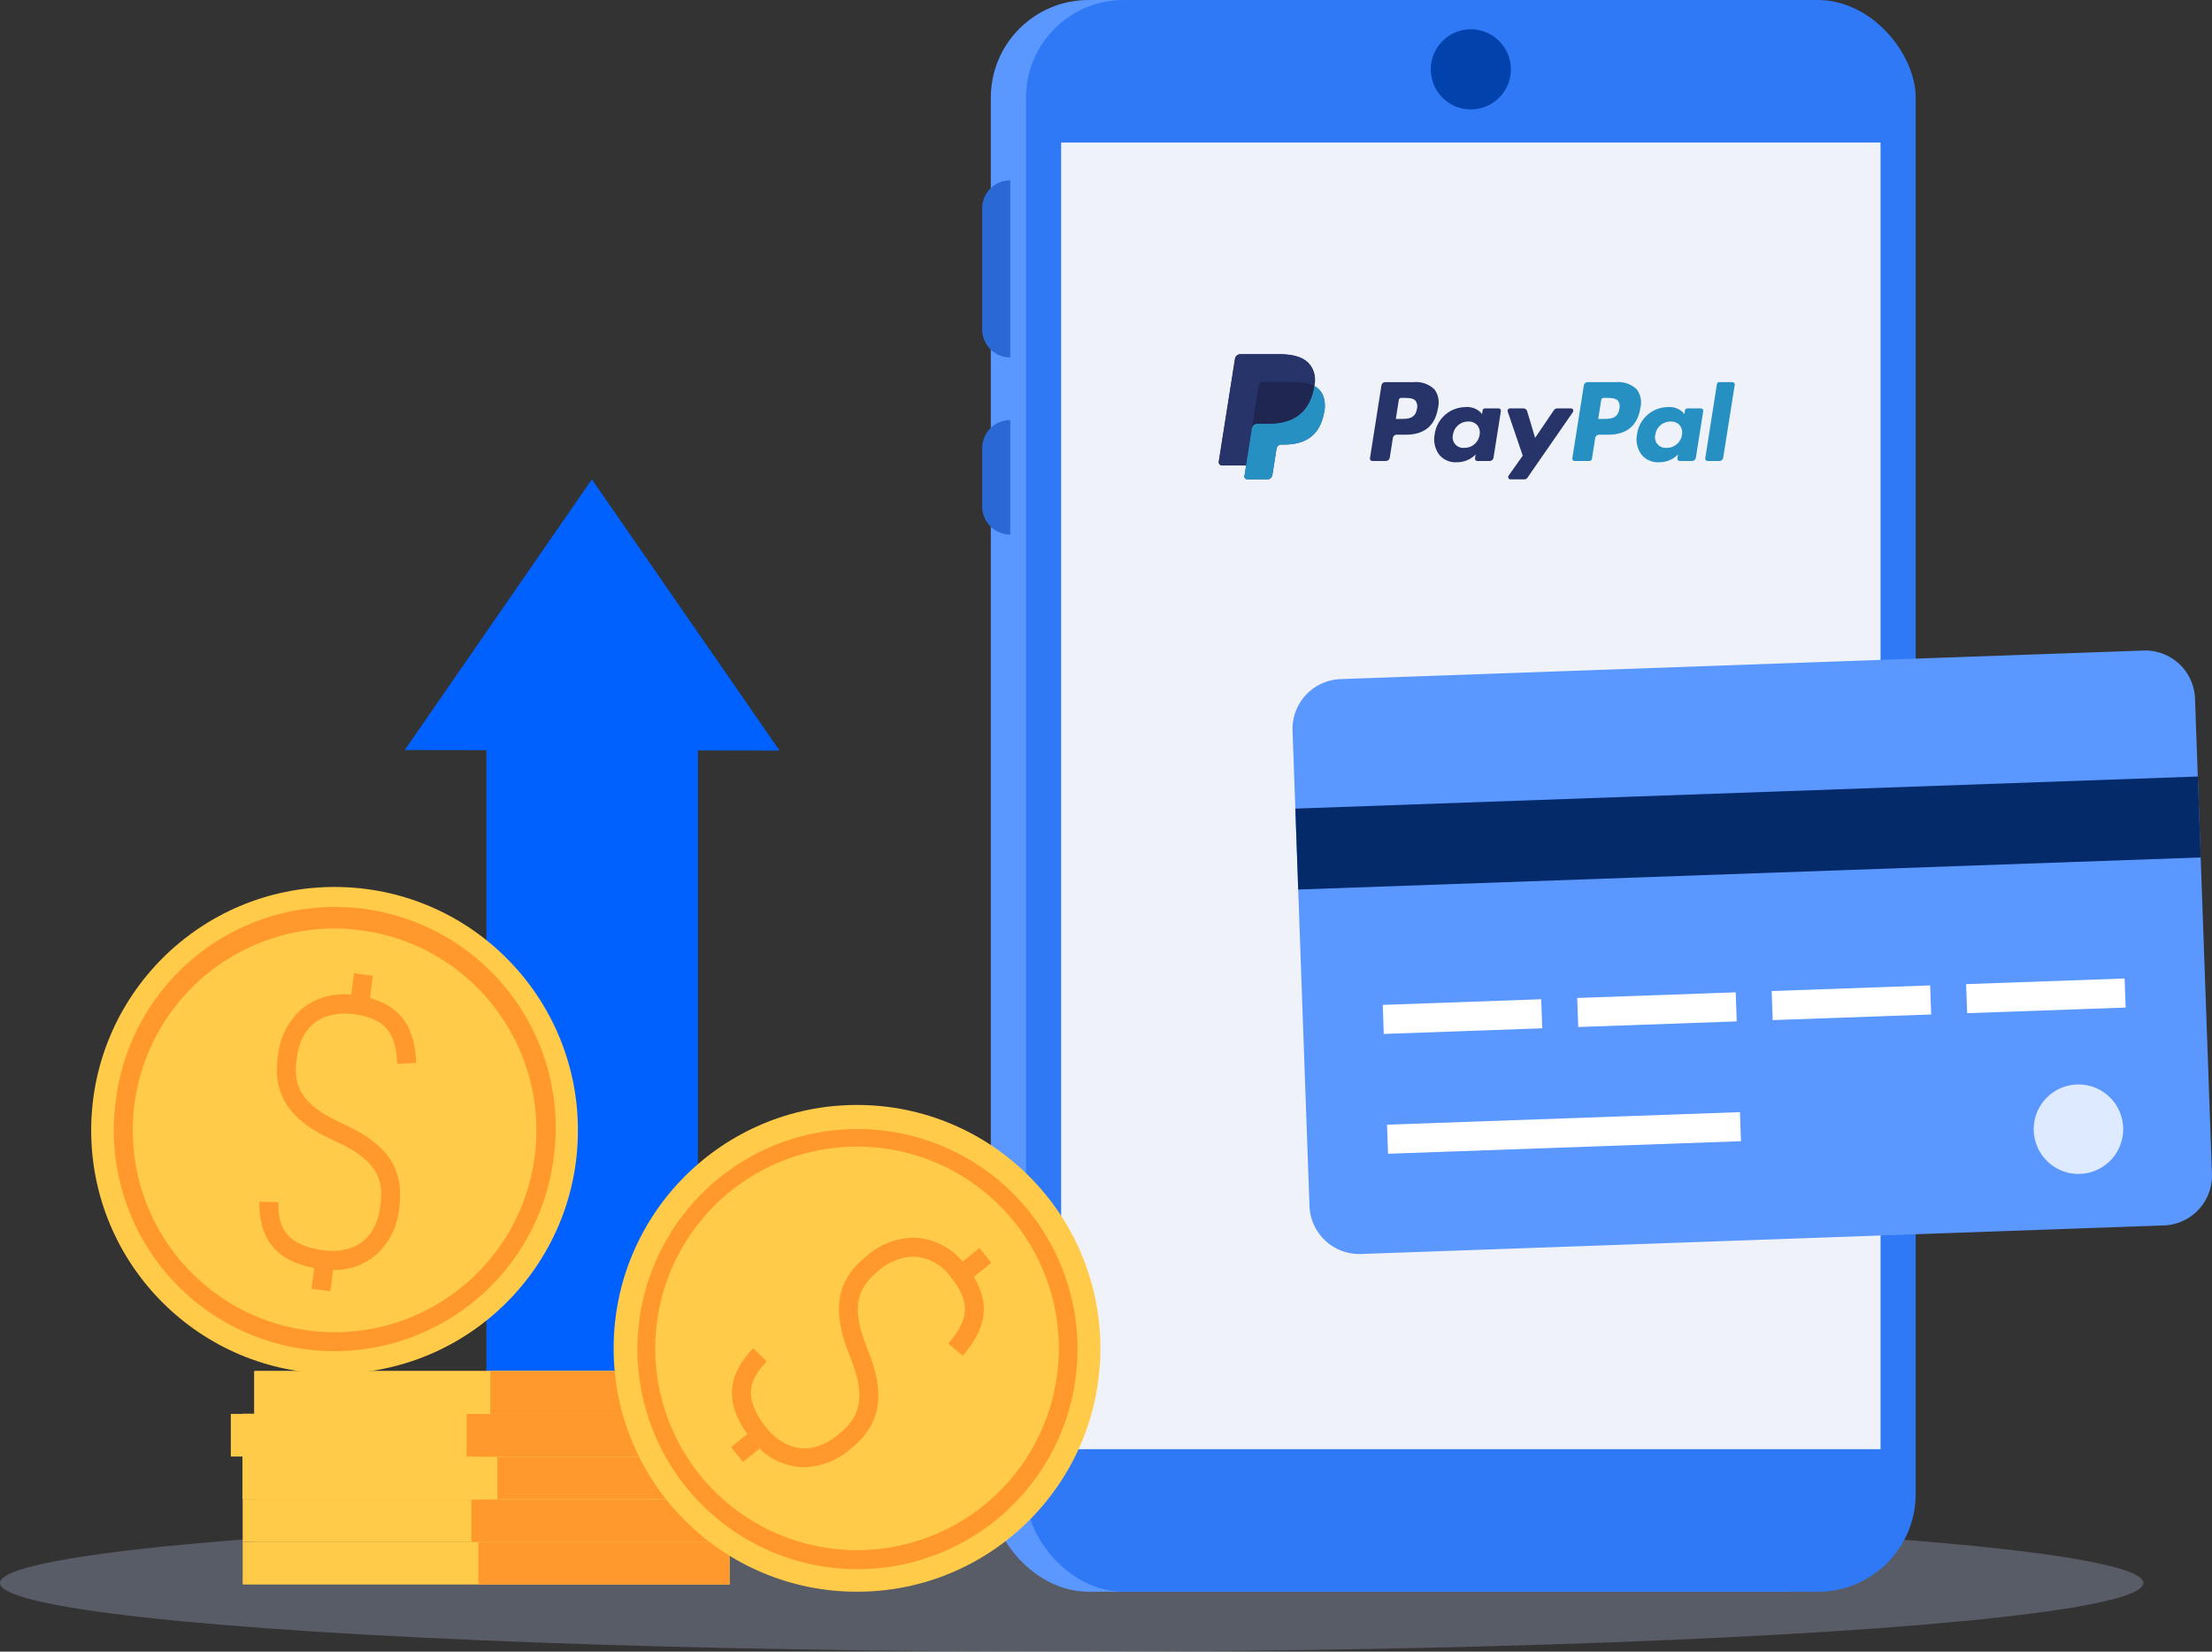 <svg xmlns="http://www.w3.org/2000/svg" xmlns:xlink="http://www.w3.org/1999/xlink" width="339.56" height="253.532" viewBox="0 0 339.56 253.532"><rect x="0" y="0" width="339.56" height="253.532" fill="#333333" stroke="none"/><defs><linearGradient id="linear-gradient" x1="-48.15" y1="-2.261" x2="-48.15" y2="-1.888" gradientUnits="objectBoundingBox"><stop offset="0" stop-color="#f6f6f6"></stop><stop offset="1" stop-color="#c9d6ff"></stop></linearGradient></defs><g id="_03-Earn-Money-r1" data-name="03-Earn-Money-r1" transform="translate(-847.254 -1257.693)"><g id="Group_14814" data-name="Group 14814" transform="translate(847.254 1490.145)" opacity="0.25"><ellipse id="Ellipse_9336" data-name="Ellipse 9336" cx="164.511" cy="10.54" rx="164.511" ry="10.54" transform="translate(0 0)" fill="url(#linear-gradient)"></ellipse></g><g id="Group_14821" data-name="Group 14821" transform="translate(998.027 1257.693)"><rect id="Rectangle_2682" data-name="Rectangle 2682" width="136.578" height="244.329" rx="15" transform="translate(1.325)" fill="#5a97ff"></rect><rect id="Rectangle_2683" data-name="Rectangle 2683" width="136.578" height="244.329" rx="15" transform="translate(6.723 0.002)" fill="#2f79f7"></rect><rect id="Rectangle_2684" data-name="Rectangle 2684" width="125.789" height="200.57" transform="translate(12.118 21.881)" fill="#eff2f8"></rect><path id="Rectangle_2685" data-name="Rectangle 2685" d="M4.31,0h0a0,0,0,0,1,0,0V27.184a0,0,0,0,1,0,0h0A4.31,4.31,0,0,1,0,22.874V4.31A4.31,4.31,0,0,1,4.31,0Z" transform="translate(0 27.682)" fill="#2968d5"></path><path id="Rectangle_2686" data-name="Rectangle 2686" d="M4.31,0h0a0,0,0,0,1,0,0V17.57a0,0,0,0,1,0,0h0A4.31,4.31,0,0,1,0,13.26V4.31A4.31,4.31,0,0,1,4.31,0Z" transform="translate(0 64.48)" fill="#2968d5"></path><circle id="Ellipse_9339" data-name="Ellipse 9339" cx="6.15" cy="6.15" r="6.15" transform="translate(66.315 10.646) rotate(-45)" fill="#0242ad"></circle><g id="Group_14820" data-name="Group 14820" transform="translate(47.644 99.854)"><path id="Path_24708" data-name="Path 24708" d="M2242.421,1642.129l-123.243,4.384a7.652,7.652,0,0,1-7.92-7.375l-2.6-72.951a7.652,7.652,0,0,1,7.375-7.919l123.243-4.384a7.652,7.652,0,0,1,7.919,7.375l2.6,72.951A7.653,7.653,0,0,1,2242.421,1642.129Z" transform="translate(-2108.659 -1553.879)" fill="#5a97ff"></path><rect id="Rectangle_2687" data-name="Rectangle 2687" width="24.344" height="4.464" transform="translate(13.845 54.396) rotate(-2.037)" fill="#fff"></rect><rect id="Rectangle_2688" data-name="Rectangle 2688" width="54.214" height="4.464" transform="translate(14.5 72.787) rotate(-2.037)" fill="#fff"></rect><path id="Path_24709" data-name="Path 24709" d="M0,0H138.626V12.429H0Z" transform="translate(0.43 24.269) rotate(-2.037)" fill="#042a6a"></path><rect id="Rectangle_2690" data-name="Rectangle 2690" width="24.344" height="4.464" transform="translate(43.697 53.334) rotate(-2.037)" fill="#fff"></rect><rect id="Rectangle_2691" data-name="Rectangle 2691" width="24.344" height="4.464" transform="translate(73.548 52.272) rotate(-2.037)" fill="#fff"></rect><rect id="Rectangle_2692" data-name="Rectangle 2692" width="24.344" height="4.464" transform="translate(103.399 51.21) rotate(-2.037)" fill="#fff"></rect><circle id="Ellipse_9340" data-name="Ellipse 9340" cx="6.87" cy="6.87" r="6.87" transform="translate(113.773 66.607)" fill="#deeaff"></circle></g></g><g id="Group_14818" data-name="Group 14818" transform="translate(861.252 1331.274)"><path id="Union_20" data-name="Union 20" d="M12.531,166.367V41.57L0,41.552,28.727,0l28.81,41.634-12.528-.018v124.75Z" transform="translate(48.131 0)" fill="#0061ff"></path><rect id="Rectangle_2648" data-name="Rectangle 2648" width="74.744" height="6.547" transform="translate(23.254 163.094)" fill="#ffcb49"></rect><rect id="Rectangle_2649" data-name="Rectangle 2649" width="38.554" height="6.547" transform="translate(59.443 163.094)" fill="#ff992d"></rect><rect id="Rectangle_2650" data-name="Rectangle 2650" width="74.744" height="6.547" transform="translate(23.254 156.547)" fill="#ffcb49"></rect><rect id="Rectangle_2651" data-name="Rectangle 2651" width="38.554" height="6.547" transform="translate(59.443 156.547)" fill="#ff992d"></rect><rect id="Rectangle_2652" data-name="Rectangle 2652" width="74.744" height="6.547" transform="translate(25.073 156.547)" fill="#ffcb49"></rect><rect id="Rectangle_2653" data-name="Rectangle 2653" width="41.464" height="6.547" transform="translate(58.353 156.547)" fill="#ff992d"></rect><rect id="Rectangle_2654" data-name="Rectangle 2654" width="74.744" height="6.547" transform="translate(23.254 150)" fill="#ffcb49"></rect><rect id="Rectangle_2655" data-name="Rectangle 2655" width="38.554" height="6.547" transform="translate(59.443 150)" fill="#ff992d"></rect><rect id="Rectangle_2656" data-name="Rectangle 2656" width="74.744" height="6.547" transform="translate(23.254 150)" fill="#ffcb49"></rect><rect id="Rectangle_2657" data-name="Rectangle 2657" width="38.554" height="6.547" transform="translate(59.443 150)" fill="#ff992d"></rect><rect id="Rectangle_2658" data-name="Rectangle 2658" width="74.744" height="6.547" transform="translate(23.254 150)" fill="#ffcb49"></rect><rect id="Rectangle_2659" data-name="Rectangle 2659" width="38.554" height="6.547" transform="translate(59.443 150)" fill="#ff992d"></rect><rect id="Rectangle_2660" data-name="Rectangle 2660" width="74.744" height="6.547" transform="translate(23.254 150)" fill="#ffcb49"></rect><rect id="Rectangle_2661" data-name="Rectangle 2661" width="37.463" height="6.547" transform="translate(62.353 150)" fill="#ff992d"></rect><rect id="Rectangle_2662" data-name="Rectangle 2662" width="74.744" height="6.547" transform="translate(23.254 143.453)" fill="#ffcb49"></rect><rect id="Rectangle_2663" data-name="Rectangle 2663" width="38.554" height="6.547" transform="translate(59.443 143.453)" fill="#ff992d"></rect><rect id="Rectangle_2664" data-name="Rectangle 2664" width="74.744" height="6.547" transform="translate(23.254 143.453)" fill="#ffcb49"></rect><rect id="Rectangle_2665" data-name="Rectangle 2665" width="38.554" height="6.547" transform="translate(59.443 143.453)" fill="#ff992d"></rect><rect id="Rectangle_2666" data-name="Rectangle 2666" width="74.744" height="6.547" transform="translate(23.254 143.453)" fill="#ffcb49"></rect><rect id="Rectangle_2667" data-name="Rectangle 2667" width="38.554" height="6.547" transform="translate(59.443 143.453)" fill="#ff992d"></rect><rect id="Rectangle_2668" data-name="Rectangle 2668" width="74.744" height="6.547" transform="translate(21.436 143.453)" fill="#ffcb49"></rect><rect id="Rectangle_2669" data-name="Rectangle 2669" width="38.554" height="6.547" transform="translate(57.625 143.453)" fill="#ff992d"></rect><rect id="Rectangle_2670" data-name="Rectangle 2670" width="74.744" height="6.547" transform="translate(25.073 136.906)" fill="#ffcb49"></rect><rect id="Rectangle_2671" data-name="Rectangle 2671" width="38.554" height="6.547" transform="translate(61.263 136.906)" fill="#ff992d"></rect><rect id="Rectangle_2672" data-name="Rectangle 2672" width="74.744" height="6.547" transform="translate(25.073 136.906)" fill="#ffcb49"></rect><rect id="Rectangle_2673" data-name="Rectangle 2673" width="38.554" height="6.547" transform="translate(61.263 136.906)" fill="#ff992d"></rect><rect id="Rectangle_2674" data-name="Rectangle 2674" width="74.744" height="6.547" transform="translate(25.073 136.906)" fill="#ffcb49"></rect><rect id="Rectangle_2675" data-name="Rectangle 2675" width="38.554" height="6.547" transform="translate(61.263 136.906)" fill="#ff992d"></rect><rect id="Rectangle_2676" data-name="Rectangle 2676" width="74.744" height="6.547" transform="translate(25.073 136.906)" fill="#ffcb49"></rect><rect id="Rectangle_2677" data-name="Rectangle 2677" width="38.554" height="6.547" transform="translate(61.263 136.906)" fill="#ff992d"></rect><g id="Group_14815" data-name="Group 14815" transform="translate(80.199 96.031)"><circle id="Ellipse_9337" data-name="Ellipse 9337" cx="37.36" cy="37.36" r="37.36" transform="translate(0 0)" fill="#ffcb49"></circle><path id="Path_24704" data-name="Path 24704" d="M1323.214,1967.152a34.466,34.466,0,0,1-3.663-.2,33.78,33.78,0,1,1,3.663.2Zm-.094-64.864a30.973,30.973,0,1,0,19.486,55.075l.915,1.133-.915-1.133a30.969,30.969,0,0,0-19.486-55.075Z" transform="translate(-1285.79 -1895.895)" fill="#ff992d"></path><path id="Path_24705" data-name="Path 24705" d="M1381.08,2027.5q-.2,0-.39-.008a10.29,10.29,0,0,1-7.576-4.14c-4.176-5.134-4.114-9.749.189-14.108l2.073,2.047c-2.368,2.4-4.008,5.3,0,10.224,1.135,1.4,5.275,5.592,10.913,1.012,2.537-2.061,4.785-4.651,2.034-11.541l-.013-.033-.414-1.115c-3.305-8.329-.375-12.188,2.928-14.866a11.066,11.066,0,0,1,7.435-2.7,10.285,10.285,0,0,1,7.569,4.15c4.941,6.094,2.583,10.484-.375,13.975l-2.222-1.884c2.867-3.383,3.77-6.019.335-10.257a7.372,7.372,0,0,0-5.43-3.074,8.334,8.334,0,0,0-5.477,2.049c-2.54,2.059-4.79,4.646-2.049,11.543l.012.031.413,1.114c3.316,8.322.391,12.185-2.91,14.865A11.193,11.193,0,0,1,1381.08,2027.5Z" transform="translate(-1351.861 -1971.894)" fill="#ff992d"></path><rect id="Rectangle_2678" data-name="Rectangle 2678" width="4.65" height="2.913" transform="matrix(0.776, -0.631, 0.631, 0.776, 18.028, 52.535)" fill="#ff992d"></rect><rect id="Rectangle_2679" data-name="Rectangle 2679" width="4.65" height="2.913" transform="matrix(0.776, -0.631, 0.631, 0.776, 52.533, 24.897)" fill="#ff992d"></rect></g><g id="Group_14816" data-name="Group 14816" transform="translate(0 62.569)"><circle id="Ellipse_9338" data-name="Ellipse 9338" cx="37.359" cy="37.359" r="37.359" transform="translate(0 0)" fill="#ffcb49"></circle><path id="Path_24706" data-name="Path 24706" d="M882.1,1783.061a33.912,33.912,0,0,1-33.626-38.324,33.893,33.893,0,1,1,67.2,8.857l-1.444-.19,1.444.19A33.945,33.945,0,0,1,882.1,1783.061Zm-.088-64.88a30.983,30.983,0,0,0-3.984,61.7,30.962,30.962,0,0,0,34.762-26.667h0a30.98,30.98,0,0,0-26.667-34.762A31.468,31.468,0,0,0,882.011,1718.18Z" transform="translate(-844.715 -1711.806)" fill="#ff992d"></path><path id="Path_24707" data-name="Path 24707" d="M982.447,1829.273a13.574,13.574,0,0,1-1.733-.113c-6.565-.84-9.7-4.226-9.59-10.349l2.912.053c-.061,3.371.75,6.6,7.047,7.407,1.783.228,7.676.413,8.6-6.791.417-3.242.26-6.667-6.484-9.762l-.033-.015-1.069-.523c-8.136-3.754-8.675-8.569-8.129-12.786a11.063,11.063,0,0,1,3.527-7.08,10.286,10.286,0,0,1,8.344-2.212c7.781,1.008,9.1,5.813,9.363,10.381l-2.908.168c-.256-4.427-1.42-6.959-6.829-7.66-1.784-.231-7.674-.425-8.607,6.777-.42,3.242-.266,6.668,6.474,9.773l.031.015,1.068.522c8.14,3.741,8.683,8.556,8.141,12.773a11.068,11.068,0,0,1-3.52,7.084A9.786,9.786,0,0,1,982.447,1829.273Z" transform="translate(-945.299 -1770.482)" fill="#ff992d"></path><rect id="Rectangle_2680" data-name="Rectangle 2680" width="4.65" height="2.913" transform="translate(33.82 61.68) rotate(-82.687)" fill="#ff992d"></rect><rect id="Rectangle_2681" data-name="Rectangle 2681" width="4.65" height="2.913" transform="translate(39.757 17.871) rotate(-82.687)" fill="#ff992d"></rect></g></g><g id="Page-1" transform="translate(1034.333 1311.558)"><g id="pp_fc_hl" transform="translate(0 0.498)"><g id="pp_h_rgb"><path id="Fill-1" d="M175.285,17.883c-.238,1.564-1.432,1.564-2.587,1.564h-.657l.461-2.919a.363.363,0,0,1,.359-.306h.3c.786,0,1.529,0,1.912.448a1.454,1.454,0,0,1,.212,1.214Zm-.5-4.079h-4.356a.605.605,0,0,0-.6.511l-1.761,11.169a.363.363,0,0,0,.359.42h2.235a.423.423,0,0,0,.418-.358l.5-3.166a.605.605,0,0,1,.6-.511h1.378c2.869,0,4.525-1.389,4.958-4.14a3.354,3.354,0,0,0-.556-2.811,4.04,4.04,0,0,0-3.174-1.113Z" transform="translate(-113.779 -9.506)" fill="#2790c3" fill-rule="evenodd"></path><path id="Fill-2" d="M79.1,17.883c-.238,1.564-1.432,1.564-2.587,1.564h-.657l.461-2.919a.363.363,0,0,1,.359-.306h.3c.786,0,1.529,0,1.912.448a1.452,1.452,0,0,1,.212,1.214ZM78.6,13.8H74.247a.605.605,0,0,0-.6.511L71.888,25.483a.363.363,0,0,0,.359.42h2.08a.605.605,0,0,0,.6-.511l.475-3.013a.6.6,0,0,1,.6-.511h1.378c2.869,0,4.525-1.389,4.958-4.14a3.354,3.354,0,0,0-.556-2.811A4.04,4.04,0,0,0,78.6,13.8Z" transform="translate(-48.665 -9.506)" fill="#27346a" fill-rule="evenodd"></path><path id="Fill-3" d="M109.411,29.925a2.325,2.325,0,0,1-2.354,1.992,1.616,1.616,0,0,1-1.727-2.028,2.334,2.334,0,0,1,2.337-2.007,1.758,1.758,0,0,1,1.391.568,1.8,1.8,0,0,1,.354,1.475Zm2.907-4.059h-2.086a.363.363,0,0,0-.359.307l-.092.583-.146-.211a2.968,2.968,0,0,0-2.463-.875,4.8,4.8,0,0,0-4.656,4.2,3.937,3.937,0,0,0,.776,3.2,3.264,3.264,0,0,0,2.627,1.06,3.993,3.993,0,0,0,2.887-1.193l-.093.58a.363.363,0,0,0,.359.42h1.878a.6.6,0,0,0,.6-.511l1.128-7.14a.363.363,0,0,0-.359-.42Z" transform="translate(-69.361 -17.539)" fill="#27346a" fill-rule="evenodd"></path><path id="Fill-4" d="M205.59,29.925a2.325,2.325,0,0,1-2.354,1.992,1.616,1.616,0,0,1-1.727-2.028,2.334,2.334,0,0,1,2.337-2.007,1.758,1.758,0,0,1,1.39.568,1.8,1.8,0,0,1,.354,1.475Zm2.907-4.059h-2.086a.363.363,0,0,0-.359.307l-.092.583-.146-.211a2.969,2.969,0,0,0-2.464-.875,4.8,4.8,0,0,0-4.656,4.2,3.938,3.938,0,0,0,.776,3.2,3.264,3.264,0,0,0,2.627,1.06,3.993,3.993,0,0,0,2.887-1.193l-.093.58a.363.363,0,0,0,.359.42h1.878a.605.605,0,0,0,.6-.511l1.127-7.14a.363.363,0,0,0-.359-.42Z" transform="translate(-134.475 -17.539)" fill="#2790c3" fill-rule="evenodd"></path><g id="Group-10"><path id="Fill-5" d="M147.013,26.278h-2.1a.605.605,0,0,0-.5.265L141.524,30.8,140.3,26.709a.605.605,0,0,0-.58-.432h-2.061a.363.363,0,0,0-.344.48l2.308,6.776L137.452,36.6a.363.363,0,0,0,.3.573h2.094a.605.605,0,0,0,.5-.261l6.972-10.062a.363.363,0,0,0-.3-.57" transform="translate(-92.949 -17.951)" fill="#27346a" fill-rule="evenodd"></path><path id="Fill-7" d="M233.025,14.11l-1.788,11.373a.363.363,0,0,0,.359.42h1.8a.605.605,0,0,0,.6-.511l1.763-11.169a.363.363,0,0,0-.359-.42h-2.012a.363.363,0,0,0-.359.307" transform="translate(-156.545 -9.506)" fill="#2790c3" fill-rule="evenodd"></path><path id="Fill-8" d="M8.283,18.957l.586-3.713.038-.206a.763.763,0,0,1,.753-.643h.465a8.471,8.471,0,0,0,2.116-.246,5.369,5.369,0,0,0,1.775-.805,4.8,4.8,0,0,0,1.34-1.466,6.933,6.933,0,0,0,.812-2.232,5.839,5.839,0,0,0,.082-2.014,3.038,3.038,0,0,0-.7-1.553,2.961,2.961,0,0,0-.846-.653l-.008,0v-.01a5.023,5.023,0,0,0-.014-1.928,3.419,3.419,0,0,0-.793-1.5C13.048,1.03,11.518.544,9.343.544H3.37a.839.839,0,0,0-.829.709L.053,17.026a.5.5,0,0,0,.492.575H4.251l0,.018-.254,1.614a.434.434,0,0,0,.428.5H7.529a.733.733,0,0,0,.724-.618l.031-.158" transform="translate(-0.032 -0.529)" fill="#27346a" fill-rule="evenodd"></path><path id="Fill-9" d="M6.122,5.4a.747.747,0,0,1,.738-.631h4.682a9.769,9.769,0,0,1,1.545.113q.2.033.394.075t.372.1q.09.026.177.055a4.233,4.233,0,0,1,.647.273,3.818,3.818,0,0,0-.81-3.434C12.978.932,11.369.5,9.312.5H3.338a.855.855,0,0,0-.844.721L.007,16.992a.513.513,0,0,0,.506.593H4.2L6.122,5.4" transform="translate(0 -0.498)" fill="#27346a" fill-rule="evenodd"></path></g><path id="Fill-11" d="M22.937,15.615h0c-.018.114-.038.23-.061.35-.788,4.045-3.483,5.443-6.925,5.443H14.2a.852.852,0,0,0-.841.722l-1.152,7.3a.449.449,0,0,0,.443.518h3.108a.748.748,0,0,0,.738-.631l.031-.158.586-3.713.038-.205a.748.748,0,0,1,.738-.631h.465c3.011,0,5.369-1.223,6.058-4.762a4.054,4.054,0,0,0-.622-3.58,2.96,2.96,0,0,0-.851-.656" transform="translate(-8.259 -10.732)" fill="#2790c3" fill-rule="evenodd"></path><path id="Fill-12" d="M24.539,14q-.18-.053-.372-.1t-.394-.075a9.769,9.769,0,0,0-1.545-.113H17.546a.747.747,0,0,0-.738.631l-1,6.31-.029.184a.852.852,0,0,1,.841-.722h1.753c3.442,0,6.137-1.4,6.925-5.443.023-.12.043-.236.061-.35a4.233,4.233,0,0,0-.647-.273q-.087-.029-.177-.055" transform="translate(-10.686 -9.45)" fill="#1f264f" fill-rule="evenodd"></path></g></g></g></g></svg>
